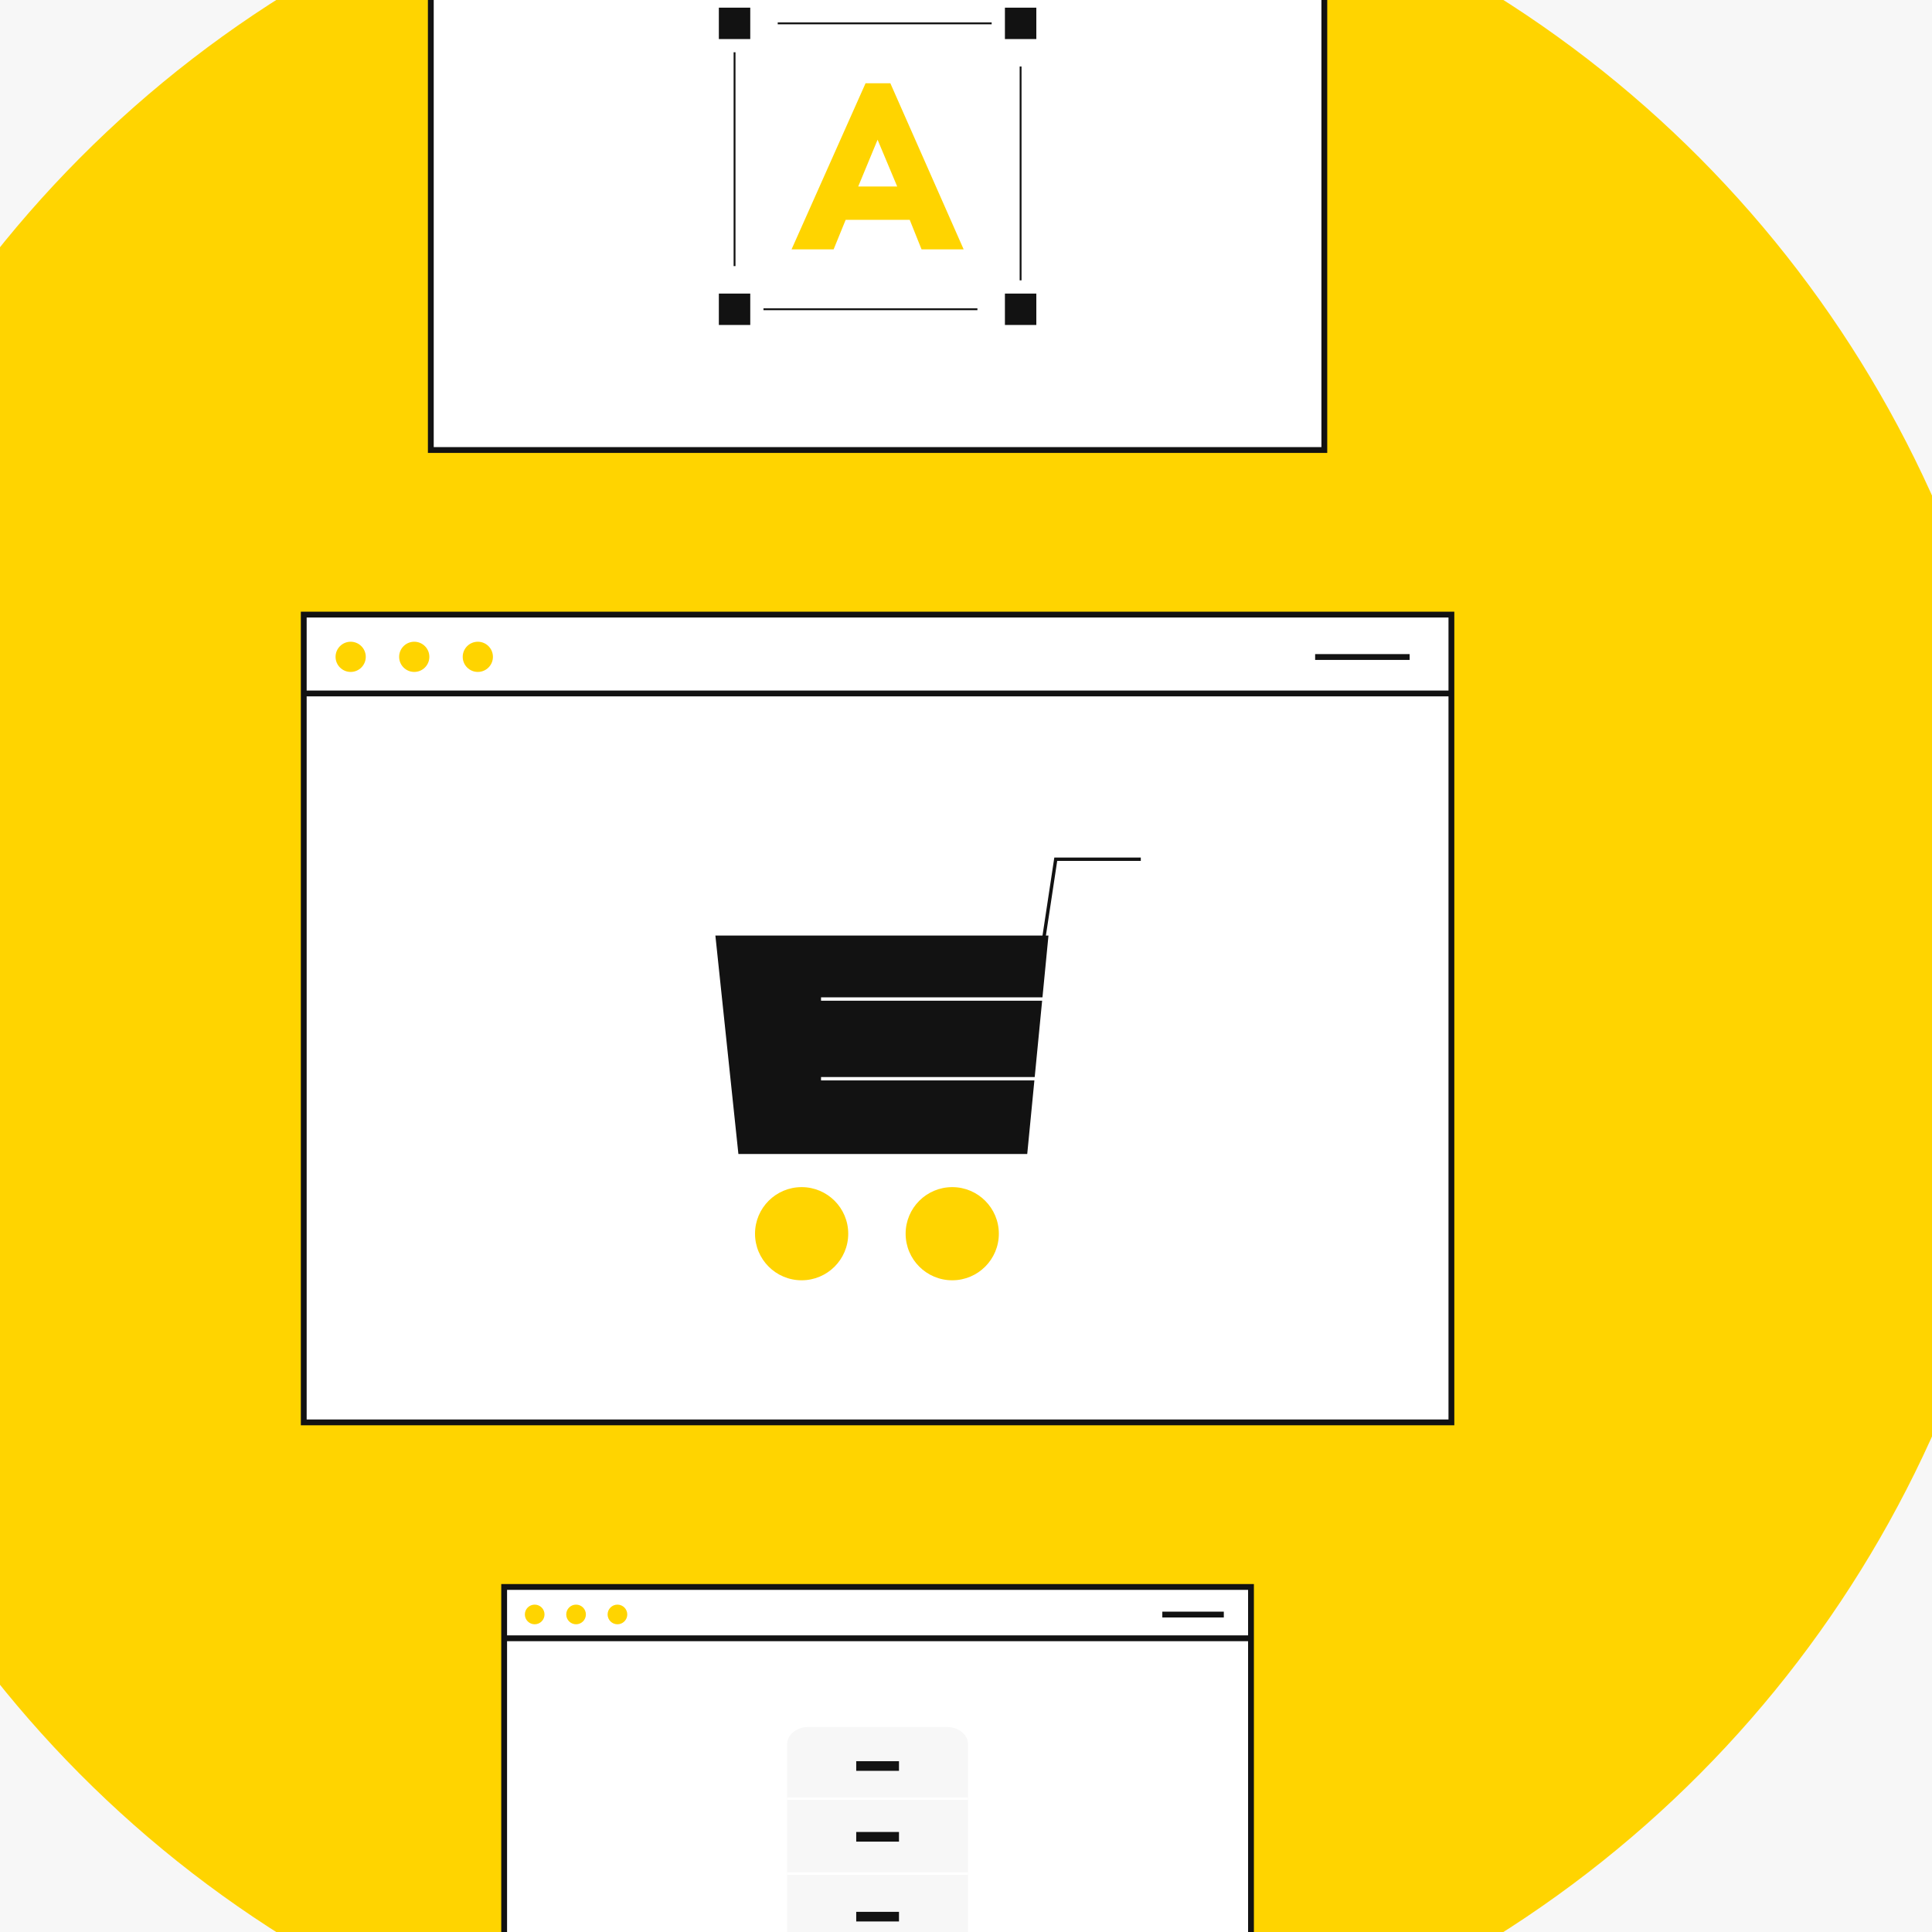 <svg width="1080" height="1080" viewBox="0 0 1080 1080" fill="none" xmlns="http://www.w3.org/2000/svg">
<rect x="0" y="0" width="1080" height="1080" fill="#808080" stroke="none"/>
<g clip-path="url(#clip0_3654_7938)">
<rect width="1080" height="1080" fill="#F7F7F7"/>
<ellipse cx="497.411" cy="540" rx="639.04" ry="640.008" fill="#FFD400"/>
<path d="M740.31 -100.008H240.827V251.559H740.31V-100.008Z" fill="white" stroke="#121212" stroke-width="3.25" stroke-miterlimit="10"/>
<path d="M508.541 122.886H472.73L466.001 139.391H442.487L483.848 46.547H497.713L538.687 139.391H515.154L508.541 122.886ZM479.749 104.256H501.541L490.577 78.107L479.749 104.256Z" fill="#FFD400"/>
<path d="M570.515 164.695V172.87H562.336" stroke="#121212" stroke-width="1.04" stroke-miterlimit="10"/>
<path d="M546.382 172.871H426.785" stroke="#121212" stroke-width="1.04" stroke-miterlimit="10"/>
<path d="M418.819 172.87H410.62V164.695" stroke="#121212" stroke-width="1.04" stroke-miterlimit="10"/>
<path d="M410.62 148.749V29.215" stroke="#121212" stroke-width="1.04" stroke-miterlimit="10"/>
<path d="M410.62 21.253V13.059H418.819" stroke="#121212" stroke-width="1.04" stroke-miterlimit="10"/>
<path d="M434.752 13.059H554.349" stroke="#121212" stroke-width="1.04" stroke-miterlimit="10"/>
<path d="M562.336 13.059H570.515V21.253" stroke="#121212" stroke-width="1.04" stroke-miterlimit="10"/>
<path d="M570.516 37.18V156.714" stroke="#121212" stroke-width="1.04" stroke-miterlimit="10"/>
<path d="M419.399 4.285H401.842V21.834H419.399V4.285Z" fill="#121212"/>
<path d="M561.755 21.836L579.312 21.836V4.288L561.755 4.288V21.836Z" fill="#121212"/>
<path d="M561.755 181.66H579.312V164.112H561.755V181.66Z" fill="#121212"/>
<path d="M401.843 181.66H419.4V164.112H401.843V181.66Z" fill="#121212"/>
<path d="M811.341 343.562H169.796V795.121H811.341V343.562Z" fill="white" stroke="#121212" stroke-width="3.25" stroke-miterlimit="10"/>
<path d="M787.997 367.273H735.17" stroke="#121212" stroke-width="3.25" stroke-miterlimit="10"/>
<path d="M196.024 375.614C200.688 375.614 204.469 371.835 204.469 367.174C204.469 362.513 200.688 358.734 196.024 358.734C191.361 358.734 187.58 362.513 187.58 367.174C187.58 371.835 191.361 375.614 196.024 375.614Z" fill="#FFD400"/>
<path d="M231.565 375.614C236.229 375.614 240.01 371.835 240.01 367.174C240.01 362.513 236.229 358.734 231.565 358.734C226.902 358.734 223.121 362.513 223.121 367.174C223.121 371.835 226.902 375.614 231.565 375.614Z" fill="#FFD400"/>
<path d="M267.106 375.614C271.77 375.614 275.551 371.835 275.551 367.174C275.551 362.513 271.77 358.734 267.106 358.734C262.443 358.734 258.662 362.513 258.662 367.174C258.662 371.835 262.443 375.614 267.106 375.614Z" fill="#FFD400"/>
<path d="M170.12 387.648H811.069" stroke="#121212" stroke-width="3.25" stroke-miterlimit="10"/>
<path d="M448.112 715.688C462.501 715.688 474.165 704.03 474.165 689.649C474.165 675.268 462.501 663.609 448.112 663.609C433.723 663.609 422.059 675.268 422.059 689.649C422.059 704.03 433.723 715.688 448.112 715.688Z" fill="#FFD400"/>
<path d="M532.306 715.688C546.695 715.688 558.359 704.03 558.359 689.649C558.359 675.268 546.695 663.609 532.306 663.609C517.917 663.609 506.253 675.268 506.253 689.649C506.253 704.03 517.917 715.688 532.306 715.688Z" fill="#FFD400"/>
<path d="M583.121 526.934L590.175 480.316H637.711" stroke="#121212" stroke-width="1.88" stroke-miterlimit="10"/>
<path d="M399.904 522.988H586.102L574.23 645.094H412.77L399.904 522.988Z" fill="#121212"/>
<path d="M458.965 558.461H584.239" stroke="white" stroke-width="1.88" stroke-miterlimit="10"/>
<path d="M458.965 603.016H579.57" stroke="white" stroke-width="1.88" stroke-miterlimit="10"/>
<path d="M699.312 887.121H281.826V1180.97H699.312V887.121Z" fill="white" stroke="#121212" stroke-width="3.25" stroke-miterlimit="10"/>
<path d="M684.12 902.551H649.743" stroke="#121212" stroke-width="3.25" stroke-miterlimit="10"/>
<path d="M298.895 907.981C301.929 907.981 304.39 905.522 304.39 902.488C304.39 899.455 301.929 896.996 298.895 896.996C295.86 896.996 293.399 899.455 293.399 902.488C293.399 905.522 295.86 907.981 298.895 907.981Z" fill="#FFD400"/>
<path d="M322.022 907.981C325.057 907.981 327.518 905.522 327.518 902.488C327.518 899.455 325.057 896.996 322.022 896.996C318.988 896.996 316.527 899.455 316.527 902.488C316.527 905.522 318.988 907.981 322.022 907.981Z" fill="#FFD400"/>
<path d="M345.151 907.981C348.186 907.981 350.647 905.522 350.647 902.488C350.647 899.455 348.186 896.996 345.151 896.996C342.117 896.996 339.656 899.455 339.656 902.488C339.656 905.522 342.117 907.981 345.151 907.981Z" fill="#FFD400"/>
<path d="M282.037 915.809H699.135" stroke="#121212" stroke-width="3.25" stroke-miterlimit="10"/>
<path d="M529.463 1129.28H451.707C445.258 1129.28 440.021 1124.97 440.021 1119.64V975.062C440.021 969.731 445.258 965.418 451.707 965.418H529.463C535.912 965.418 541.148 969.731 541.148 975.062V1119.64C541.148 1124.97 535.912 1129.28 529.463 1129.28Z" fill="#F7F7F7"/>
<path d="M440.021 1047.36H541.148" stroke="white" stroke-width="1.39" stroke-miterlimit="10"/>
<path d="M440.021 1005.45H541.148" stroke="white" stroke-width="1.39" stroke-miterlimit="10"/>
<path d="M503.232 983.82H477.938V990.605H503.232V983.82Z" fill="#121212" stroke="#F7F7F7" stroke-width="1.39" stroke-miterlimit="10"/>
<path d="M503.232 1023.39H477.938V1030.18H503.232V1023.39Z" fill="#121212" stroke="#F7F7F7" stroke-width="1.39" stroke-miterlimit="10"/>
<path d="M503.232 1068.03H477.938V1074.81H503.232V1068.03Z" fill="#121212" stroke="#F7F7F7" stroke-width="1.39" stroke-miterlimit="10"/>
</g>
<defs>
<clipPath id="clip0_3654_7938">
<rect width="1080" height="1080" fill="white"/>
</clipPath>
</defs>
</svg>
